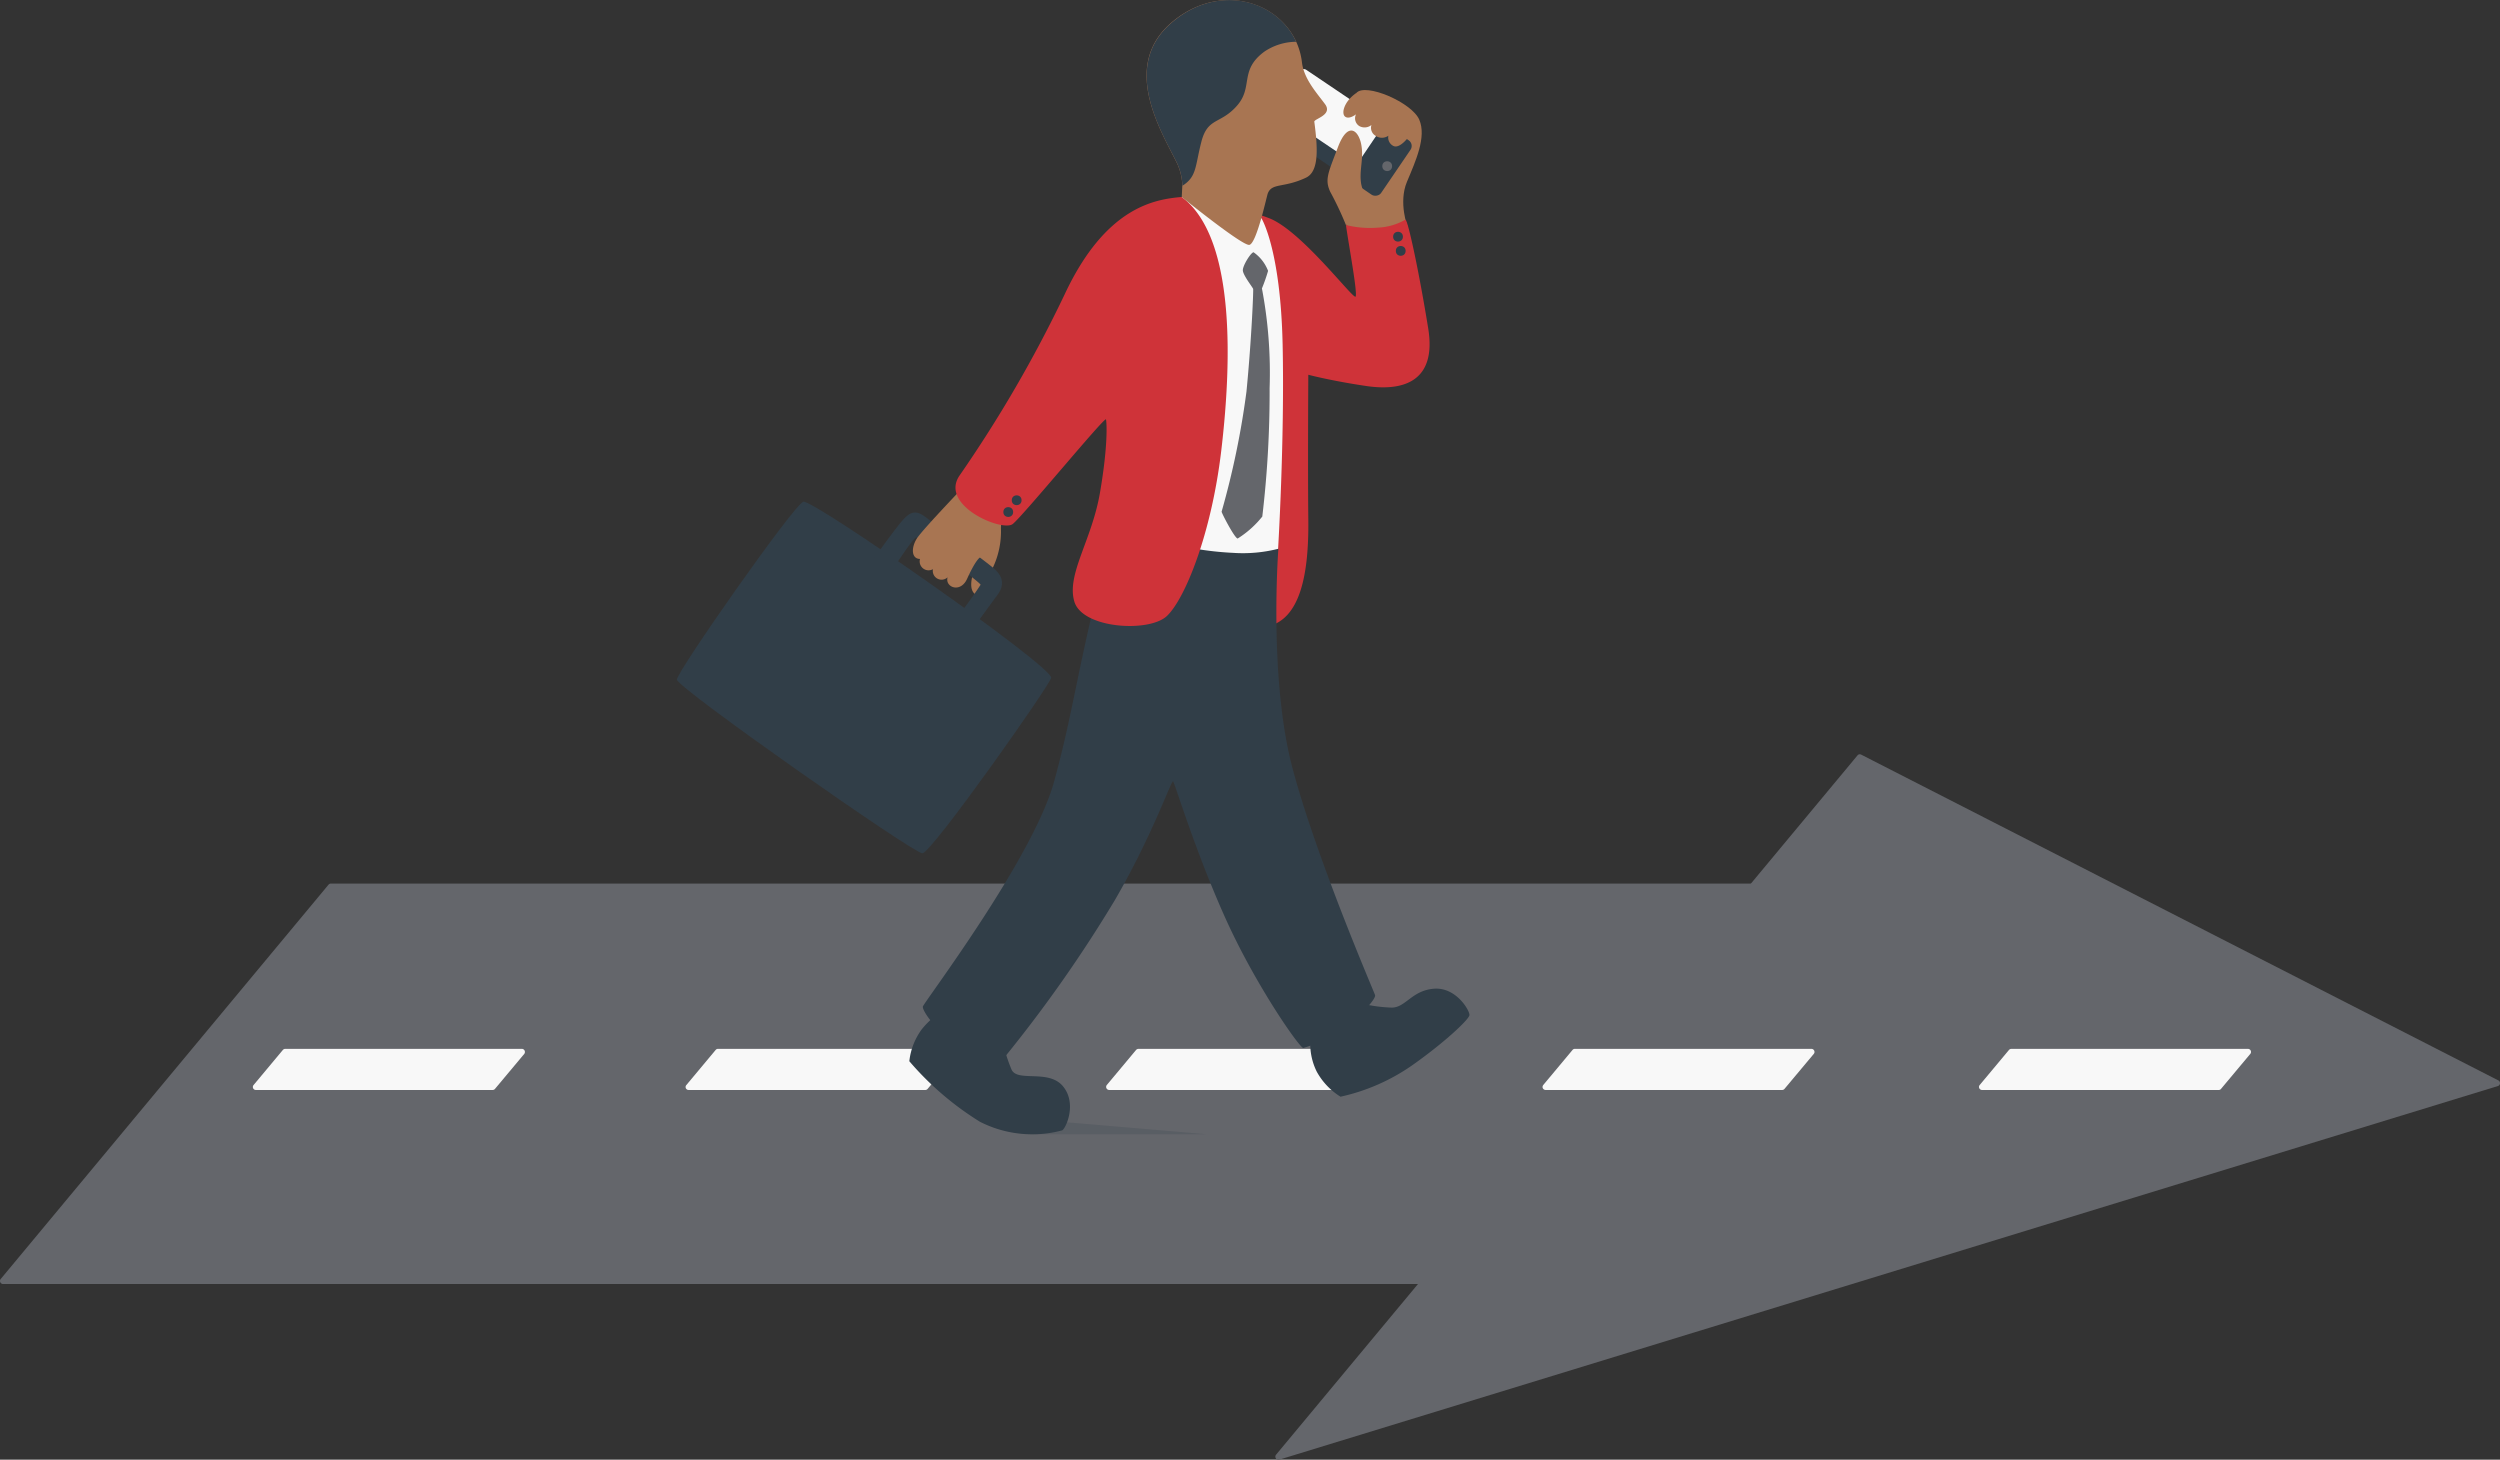 <svg id="Illustrations" xmlns="http://www.w3.org/2000/svg" width="341.68" height="199.5" viewBox="0 0 341.68 199.5"><rect x="0" y="0" width="341.68" height="199.5" fill="#333333" stroke="none"/><defs><style>.cls-1{fill:#64666b;}.cls-2,.cls-5{fill:#313e48;}.cls-2{opacity:0.2;isolation:isolate;}.cls-3{fill:#f8f8f8;}.cls-4{fill:#a87552;}.cls-6{fill:#cf3339;}</style></defs><title>call-forwarding</title><path class="cls-1" d="M227.85,201.87H33.09a.42.42,0,0,1-.42-.42.39.39,0,0,1,.1-.27l44.8-53.89a.44.44,0,0,1,.32-.15H272.66a.41.41,0,0,1,.42.41h0a.48.48,0,0,1-.1.28l-44.81,53.88A.42.42,0,0,1,227.85,201.87Z" transform="translate(-32.67 -26.38)"/><polygon class="cls-2" points="141.19 155.02 164.91 155.02 143.59 153.2 141.19 155.02"/><path class="cls-3" d="M159.13,175.35H126.8a.41.41,0,0,1-.43-.4h0a.43.43,0,0,1,.11-.28l4-4.79a.4.4,0,0,1,.31-.15h32.34a.42.42,0,0,1,.42.42.39.39,0,0,1-.1.27l-4,4.78A.41.41,0,0,1,159.13,175.35Z" transform="translate(-32.67 -26.38)"/><path class="cls-3" d="M216.6,175.35H184.26a.42.42,0,0,1-.32-.68l4-4.79a.45.45,0,0,1,.33-.15h32.33a.43.43,0,0,1,.42.43.44.44,0,0,1-.1.26l-4,4.78A.39.39,0,0,1,216.6,175.35Z" transform="translate(-32.67 -26.38)"/><path class="cls-4" d="M218.05,39.08c1.25-1.42,7.6,1.31,8.6,3.67s-.49,5.62-1.69,8.48.11,6.23.11,6.23L219.67,59l-3-1.83L218.44,45Z" transform="translate(-32.67 -26.38)"/><rect class="cls-5" x="211.59" y="35.92" width="9" height="17.77" rx="0.93" transform="translate(24.8 171.85) rotate(-55.76)"/><rect class="cls-3" x="210.69" y="35.6" width="6.93" height="13.67" rx="0.71" transform="matrix(0.56, -0.83, 0.83, 0.56, 26.52, 169.83)"/><circle class="cls-1" cx="189.59" cy="22.71" r="0.67"/><path class="cls-4" d="M216.62,57.13a44.44,44.44,0,0,0-2.15-4.55c-.77-1.68-.27-2.57,1.06-6.09s2.79-2.37,3.18-.39-.32,3.55,0,5.44a9.48,9.48,0,0,0,1.68,3.66Z" transform="translate(-32.67 -26.38)"/><path class="cls-4" d="M218.05,39.08c-1.69,1.16-2.1,2.81-1.54,3.24S218,42,218,42a1.25,1.25,0,0,0,.45,1.61,1.48,1.48,0,0,0,1.66-.15,1.26,1.26,0,0,0,.55,1.47,1.53,1.53,0,0,0,1.76,0,1.29,1.29,0,0,0,.69,1.4c.88.43,2.11-1.28,2.11-1.28Z" transform="translate(-32.67 -26.38)"/><path class="cls-6" d="M216.62,57.13a13.46,13.46,0,0,0,4.38.36,8.23,8.23,0,0,0,3.75-1.09c.37.1,1.93,7.49,3.12,14.89s-3.63,8.56-8.45,7.85-7.94-1.54-7.94-1.54-.08,12.49,0,19.85-1.08,13.74-5.77,14.58-4.54-56.27-4.54-56.27.94-1.14,5,.46c4.41,1.74,11.47,11.13,11.77,10.7S217,59.84,216.62,57.13Z" transform="translate(-32.67 -26.38)"/><path class="cls-5" d="M184.26,101c-4.3,16-4.63,21.62-7.52,32.18s-17.83,30.22-17.94,30.77,1.85,3.48,4.52,4.73,6.26,2.4,6.7,2.13A186.16,186.16,0,0,0,185,149.47c5.23-9,7.76-16.51,8-16.29s2.83,9,7,18.36,10.24,18,10.79,18.07a19.69,19.69,0,0,0,6.54-3.37c1.69-1.53,3.43-3.38,3.27-3.87s-8-18.64-11.28-31-1.93-30-1.93-30l-18.22-2.48Z" transform="translate(-32.67 -26.38)"/><path class="cls-3" d="M194.18,53.3l-4.41,12.23,3.37,35.24a42.13,42.13,0,0,0,8.06,1.17,19.62,19.62,0,0,0,6.15-.55s.9-14.77.62-27.89-2.9-17.3-2.9-17.3Z" transform="translate(-32.67 -26.38)"/><path class="cls-1" d="M204,60.86c-.35,0-1.47,1.78-1.47,2.45s1.36,2.35,1.41,2.56-.21,6.79-.91,14a113.39,113.39,0,0,1-3.4,16.44c0,.2,1.8,3.67,2.2,3.67a13.52,13.52,0,0,0,3.36-3,144.31,144.31,0,0,0,1-17.55,61.74,61.74,0,0,0-1.05-13.63,22.51,22.51,0,0,0,.84-2.4A5.51,5.51,0,0,0,204,60.86Z" transform="translate(-32.67 -26.38)"/><path class="cls-5" d="M211.75,168.74a8.55,8.55,0,0,0,.88,4.1,9.3,9.3,0,0,0,3.25,3.43,27.36,27.36,0,0,0,9.92-4.38c4.46-3.16,7.62-6.18,7.7-6.76s-1.8-3.86-4.85-3.62-3.89,2.63-5.82,2.58a20,20,0,0,1-3.77-.49Z" transform="translate(-32.67 -26.38)"/><path class="cls-5" d="M162,164.5c-.46-.17-2.09,1-3.33,2.53a9,9,0,0,0-1.72,4.39,41.31,41.31,0,0,0,9.66,8.28,15.76,15.76,0,0,0,11.23,1.17c.54-.31,2.06-3.73.08-6.06s-6.2-.49-7-2.25a21.29,21.29,0,0,1-1.16-3.63c-.21-.71-2.45.65-5-.59S162.49,164.68,162,164.5Z" transform="translate(-32.67 -26.38)"/><path class="cls-1" d="M286.53,129.63,207.07,225.2a.43.43,0,0,0,.05.59.44.44,0,0,0,.4.08l166.54-51.06a.41.41,0,0,0,.27-.52.4.4,0,0,0-.21-.25l-87.07-44.52A.41.41,0,0,0,286.53,129.63Z" transform="translate(-32.67 -26.38)"/><path class="cls-3" d="M100,175.35H67.65a.41.41,0,0,1-.32-.68l4-4.79a.44.44,0,0,1,.32-.15H104a.42.42,0,0,1,.41.43.43.43,0,0,1-.09.26l-4,4.78A.41.41,0,0,1,100,175.35Z" transform="translate(-32.67 -26.38)"/><path class="cls-3" d="M276.25,175.35H243.92a.43.43,0,0,1-.43-.41.49.49,0,0,1,.1-.27l4-4.79a.4.4,0,0,1,.31-.15h32.34a.42.42,0,0,1,.42.42.39.39,0,0,1-.1.27l-4,4.78A.41.41,0,0,1,276.25,175.35Z" transform="translate(-32.67 -26.38)"/><path class="cls-3" d="M335.93,175.35H303.56a.42.42,0,0,1-.42-.42.42.42,0,0,1,.1-.26l4-4.79a.45.45,0,0,1,.33-.15h32.33a.42.42,0,0,1,.42.42.39.39,0,0,1-.1.27l-4,4.78A.39.39,0,0,1,335.93,175.35Z" transform="translate(-32.67 -26.38)"/><path class="cls-5" d="M176.34,119c0,.78-16.36,24-17.61,24s-33.55-22.65-33.55-23.74,16-23.92,17.28-24.31S176.27,117.27,176.34,119Z" transform="translate(-32.67 -26.38)"/><path class="cls-4" d="M165.74,104.54c.36-1.16.85-2.36.41-2.73-.24-.19-.55.36-.92,1.21a8,8,0,0,0-.78-3.43c0-.18.07-.35.09-.49a12.29,12.29,0,0,1,.68-1.47c.06,0,1.47-2.07,1.7-2.39A9.41,9.41,0,0,0,167.7,94a12.24,12.24,0,0,0,2.29.74,20.31,20.31,0,0,0-.52,3.81,11.57,11.57,0,0,1-1.15,5.51c-1,2-1.17,4.13-2.18,3.65S165.34,105.7,165.74,104.54Z" transform="translate(-32.67 -26.38)"/><path class="cls-5" d="M165.25,112.82s3.06-4.21,3.71-5.08,1.28-2.25-.56-3.76-7.75-5.79-9.22-6.92-2.25-.63-3.33.64-3.84,5.14-3.84,5.14l2.38,1.79s3.05-4.71,3.48-4.79,8.8,6.14,8.82,6.46a57.65,57.65,0,0,1-3.59,4.9Z" transform="translate(-32.67 -26.38)"/><path class="cls-4" d="M169.34,93.47c.89.82-1.89,6.44-1.05,7.27-.79.77-1,2-1.24,1.76-.45-.36-1.3,1-2.21,3s-3.05,1.13-2.66-.22a1.2,1.2,0,0,1-2-1.11,1.22,1.22,0,0,1-1.77-1.4c-1.16,0-1.25-1.48-.44-2.78s7.48-8.17,7.73-8.53C167.13,92.67,168,92.22,169.34,93.47Z" transform="translate(-32.67 -26.38)"/><path class="cls-6" d="M194.18,53.3c7.52,5.65,6.76,23.22,5.4,34.69s-5,20.33-7.45,22.6-11.54,1.71-12.63-2,2.38-8.34,3.5-14.84.93-9.56.83-10.05S172.49,96.89,171.08,98s-10-2.51-7.3-6.58a177.56,177.56,0,0,0,14.4-24.81C183.81,54.58,190.57,53.62,194.18,53.3Z" transform="translate(-32.67 -26.38)"/><path class="cls-4" d="M194.18,53.3s.07-1.26.08-1.55a7.75,7.75,0,0,0-.81-3.23c-2.25-4.5-7.69-13.34-.42-19.27s16.68-1.9,17.58,5.64c.26,2.3,2.07,4.24,3.16,5.73s-1.53,2-1.47,2.4c.49,3.69.64,6.77-1.11,7.63-3.07,1.47-4.7.67-5.26,2.2-.16.45-1.54,6.87-2.52,7S194.18,53.3,194.18,53.3Z" transform="translate(-32.67 -26.38)"/><path class="cls-5" d="M209.82,32.09a7.84,7.84,0,0,0-4.35,1.35C202,36,204,38.25,201.73,40.83s-4,1.55-4.87,4.94-.61,4.75-2.59,6a7.89,7.89,0,0,0-.8-3.23c-2.26-4.5-7.7-13.35-.42-19.27C199.34,24.09,207.27,26.44,209.82,32.09Z" transform="translate(-32.67 -26.38)"/><circle class="cls-5" cx="191.07" cy="32.35" r="0.67"/><circle class="cls-5" cx="191.44" cy="34.29" r="0.67"/><circle class="cls-5" cx="138.95" cy="68.37" r="0.67"/><circle class="cls-5" cx="137.8" cy="69.98" r="0.67"/></svg>